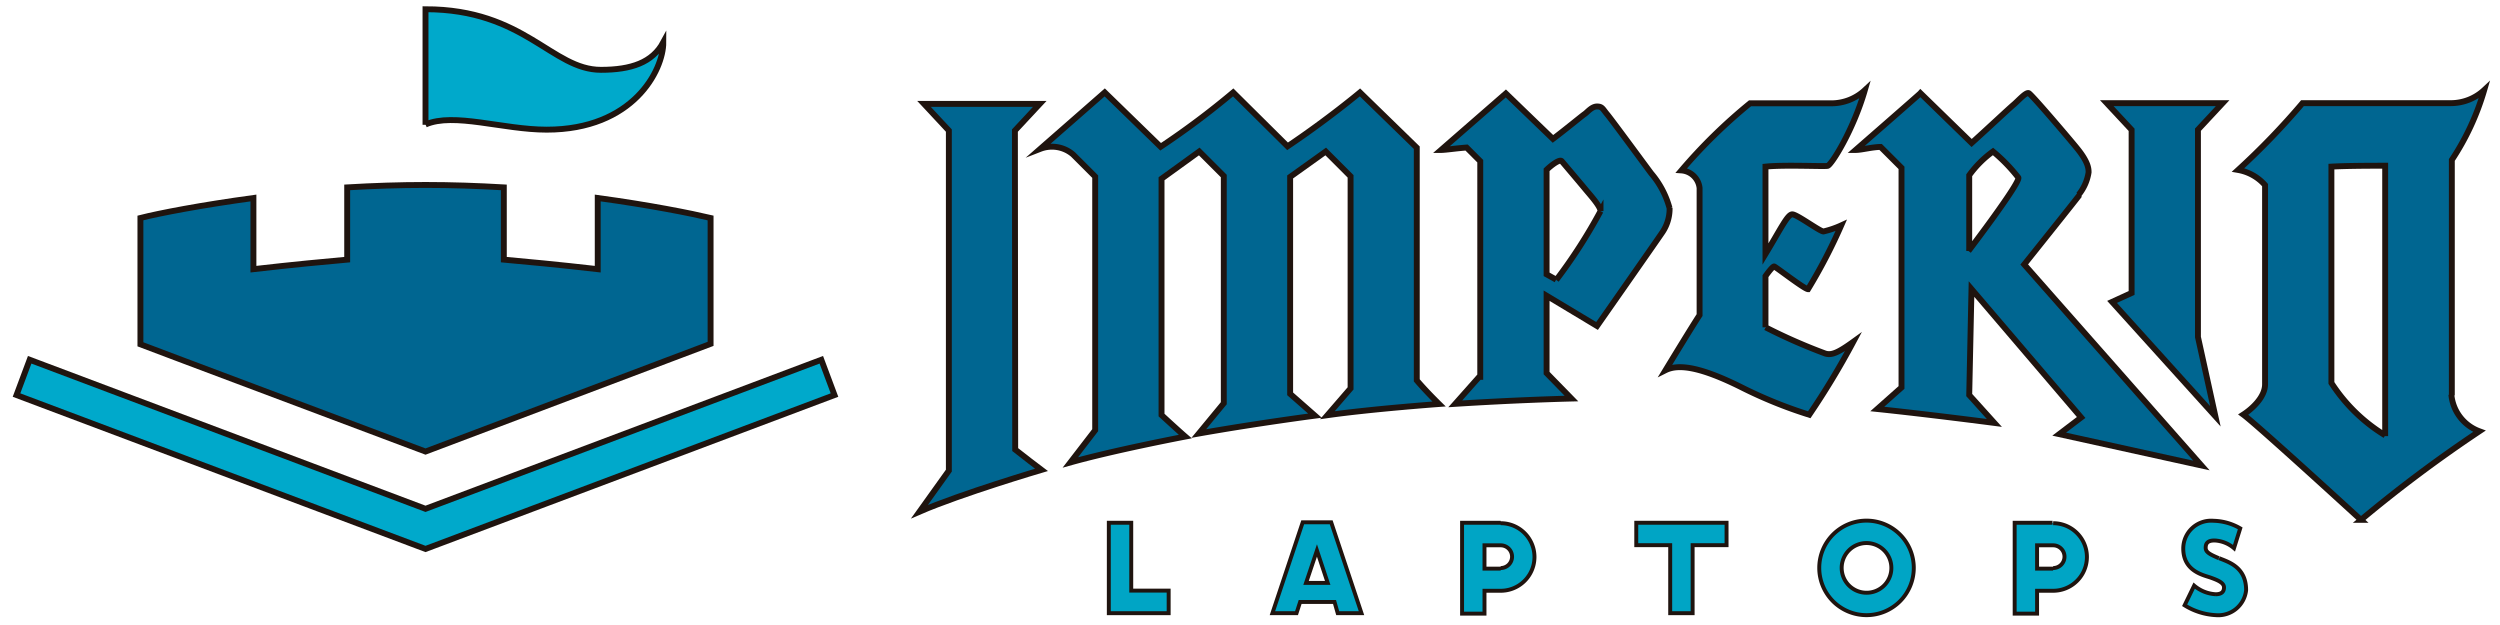 <?xml version="1.0" encoding="UTF-8"?>
<svg xmlns="http://www.w3.org/2000/svg" id="a2dc18e6-b3f5-4461-8c51-dcb601f23edd" data-name="Capa 1" viewBox="0 0 165.04 41.23">
  <path d="M67,8.62l1.64-1.76H61l1.64,1.76V31.07l-1.94,2.71c2.77-1.2,8.05-2.76,8.05-2.76-.3-.22-1.15-.89-1.73-1.34Z" fill="#006691" stroke="#1f140f" stroke-miterlimit="10" stroke-width="0.39"></path>
  <polygon points="145.09 6.81 140.72 6.81 139.08 6.81 140.72 8.57 140.72 19.34 139.43 19.93 146.25 27.48 145.1 22.25 145.1 8.56 146.73 6.81 145.1 6.81 145.09 6.81" fill="#006691" stroke="#1f140f" stroke-miterlimit="10" stroke-width="0.39"></polygon>
  <path d="M110.22,13.75a5.91,5.91,0,0,0-1.21-2.3c-.11-.14-2.59-3.52-2.9-3.89s-.33-.53-.68-.53-.63.37-.82.5-1.24,1-2.09,1.64l-3.11-3L95.13,9.9c.3,0,1-.11,1.69-.16l.9.9V24.88h-.07l-1.58,1.78c3.78-.24,6.87-.33,7.67-.35l-1.64-1.68V19.52l3.33,2s3.87-5.53,4.27-6.12a2.78,2.78,0,0,0,.52-1.67m-7.49,4.73-.63-.35V11.21c.33-.32.87-.72,1-.57s1.23,1.45,1.56,1.85,1,1.13,1,1.45a34.47,34.47,0,0,1-2.92,4.54" fill="#006691" stroke="#1f140f" stroke-miterlimit="10" stroke-width="0.39"></path>
  <path d="M116.55,21.61V18.23c.25-.35.49-.64.57-.64s2,1.5,2.24,1.5a35.29,35.29,0,0,0,2.19-4.21,6.19,6.19,0,0,1-1.17.4c-.24,0-1.75-1.13-2.06-1.13s-.73.9-1.77,2.62V11c1.24-.13,3.85,0,4.1-.05s1.7-2.36,2.46-5a3.23,3.23,0,0,1-2.23.87h-5.35A34.87,34.87,0,0,0,111,11.25a1.3,1.3,0,0,1,1.2,1.17V20.8c-.54.82-2.25,3.64-2.25,3.64.9-.45,2.41-.17,5,1.12a29.72,29.72,0,0,0,4.49,1.82,52.35,52.35,0,0,0,2.91-4.82c-1,.72-1.43.91-1.85.78a36.62,36.62,0,0,1-3.94-1.73" fill="#006691" stroke="#1f140f" stroke-miterlimit="10" stroke-width="0.39"></path>
  <path d="M137.23,12.85a3.08,3.08,0,0,0,.65-1.47c0-.22,0-.66-.76-1.59-.35-.44-3-3.56-3.19-3.64s-.69.5-1,.76-1.77,1.63-2.77,2.53l-3.38-3.29c-.06.07-4.28,3.75-4.28,3.75.4,0,1.06-.19,1.65-.2l1.38,1.38v14.5L123.93,27c3.36.35,7.73.92,7.73.92L130,26.08l.15-7,7.24,8.48-1.45,1.1,9.39,2.07-11.7-13.27s3.45-4.31,3.65-4.59M130,16.57v-5A6.89,6.89,0,0,1,131.57,10a11,11,0,0,1,1.67,1.72c.2.27-3.29,4.85-3.29,4.85" fill="#006691" stroke="#1f140f" stroke-miterlimit="10" stroke-width="0.39"></path>
  <path d="M161.86,26.1V10.56A16.85,16.85,0,0,0,164,5.94a3.23,3.23,0,0,1-2.22.87H152a48.17,48.17,0,0,1-4.25,4.41,3.07,3.07,0,0,1,1.78,1V25h0c0,.13,0,.26,0,.37,0,.86-.88,1.64-1.44,2,.95.7,7.77,6.95,7.77,6.95a90.36,90.36,0,0,1,7.82-5.85,2.84,2.84,0,0,1-1.85-2.42m-4.37,2.69a11.06,11.06,0,0,1-3.55-3.46V11c.89-.05,2.24-.06,3.55-.06V28.79Z" fill="#006691" stroke="#1f140f" stroke-miterlimit="10" stroke-width="0.39"></path>
  <path d="M87.63,27.41C90.51,27,95,26.67,95,26.67c-.69-.68-1.18-1.22-1.47-1.56V9.75L89.78,6.1S87.71,7.84,85,9.66L81.41,6.1a53.62,53.62,0,0,1-4.79,3.59L72.93,6.1,68.67,9.83a2.14,2.14,0,0,1,2.17.37l1.46,1.46V28.4l-1.64,2.13c2.75-.77,6.91-1.58,7.59-1.71-.45-.39-1.19-1.07-1.57-1.42V11.8L79.17,10l1.62,1.62v15l-1.65,2c3.84-.68,7.67-1.18,7.67-1.18L85.17,26V11.68L87.52,10l1.64,1.64v14Z" fill="#006691" stroke="#1f140f" stroke-miterlimit="10" stroke-width="0.39"></path>
  <polygon points="55.09 26.08 54.22 23.75 28.09 33.59 1.96 23.75 1.09 26.08 28.09 36.24 55.09 26.08" fill="#00a9cb" stroke="#1f140f" stroke-miterlimit="10" stroke-width="0.39"></polygon>
  <path d="M28.09,29.81l15.88-6,2.94-1.11V14.39c-1.26-.3-4-.85-7.45-1.32v4.7c-2.62-.3-4.84-.51-6.2-.63V12.37c-1.72-.1-3.45-.16-5.17-.16s-3.45.06-5.17.16v4.77c-1.36.12-3.58.33-6.19.63v-4.7c-3.44.47-6.2,1-7.46,1.32v8.34l2.94,1.11Z" fill="#006691" stroke="#1f140f" stroke-miterlimit="10" stroke-width="0.39"></path>
  <path d="M88.31,40.48h1.57l-2-6H86l-2,6h1.59l.24-.74h2.27Zm-2.09-2,.72-2.14.71,2.14Z" fill="#00a5c5" stroke="#1f140f" stroke-miterlimit="10" stroke-width="0.26"></path>
  <polygon points="74.68 34.51 73.2 34.51 73.2 38.99 73.2 40.48 74.68 40.48 77.15 40.48 77.15 38.99 74.68 38.99 74.68 34.51" fill="#00a5c5" stroke="#1f140f" stroke-miterlimit="10" stroke-width="0.26"></polygon>
  <polygon points="111.74 34.51 110.26 34.51 108.02 34.51 108.02 35.99 110.26 35.99 110.26 40.48 111.74 40.48 111.74 35.99 113.98 35.99 113.98 34.51 111.74 34.51" fill="#00a5c5" stroke="#1f140f" stroke-miterlimit="10" stroke-width="0.26"></polygon>
  <path d="M99.07,34.51H96.52v6H98V39h1.07a2.23,2.23,0,1,0,0-4.46m0,3H98V36h1.07a.75.75,0,0,1,0,1.5" fill="#00a5c5" stroke="#1f140f" stroke-miterlimit="10" stroke-width="0.26"></path>
  <path d="M135.5,34.51H133v6h1.48V39h1.06a2.23,2.23,0,1,0,0-4.46m0,3h-1.06V36h1.06a.75.75,0,1,1,0,1.5" fill="#00a5c5" stroke="#1f140f" stroke-miterlimit="10" stroke-width="0.26"></path>
  <path d="M123.22,34.37a3.12,3.12,0,1,0,3.12,3.12,3.12,3.12,0,0,0-3.12-3.12m0,4.76a1.64,1.64,0,1,1,1.64-1.64,1.63,1.63,0,0,1-1.64,1.64" fill="#00a5c5" stroke="#1f140f" stroke-miterlimit="10" stroke-width="0.26"></path>
  <path d="M146.48,36.85c-.64-.27-.87-.41-.87-.69s.12-.48.58-.48a2.12,2.12,0,0,1,1.29.51l.41-1.31a3.66,3.66,0,0,0-1.76-.5,1.84,1.84,0,0,0-2,1.83c0,1.52,1.36,1.76,1.83,1.93s.86.34.86.64-.18.45-.55.45a2.41,2.41,0,0,1-1.42-.57l-.63,1.3a4.3,4.3,0,0,0,2.06.65,1.85,1.85,0,0,0,2-1.65c0-1.52-1.14-1.85-1.78-2.11" fill="#00a5c5" stroke="#1f140f" stroke-miterlimit="10" stroke-width="0.26"></path>
  <path d="M28.09,8.24V.61c6.53,0,8.35,4,11.58,4,2,0,3.4-.48,4.12-1.82,0,1.86-2,5.77-7.7,5.77-2.88,0-6.14-1.16-8-.34" fill="#00a9cb" stroke="#1f140f" stroke-miterlimit="10" stroke-width="0.39"></path>
</svg>
